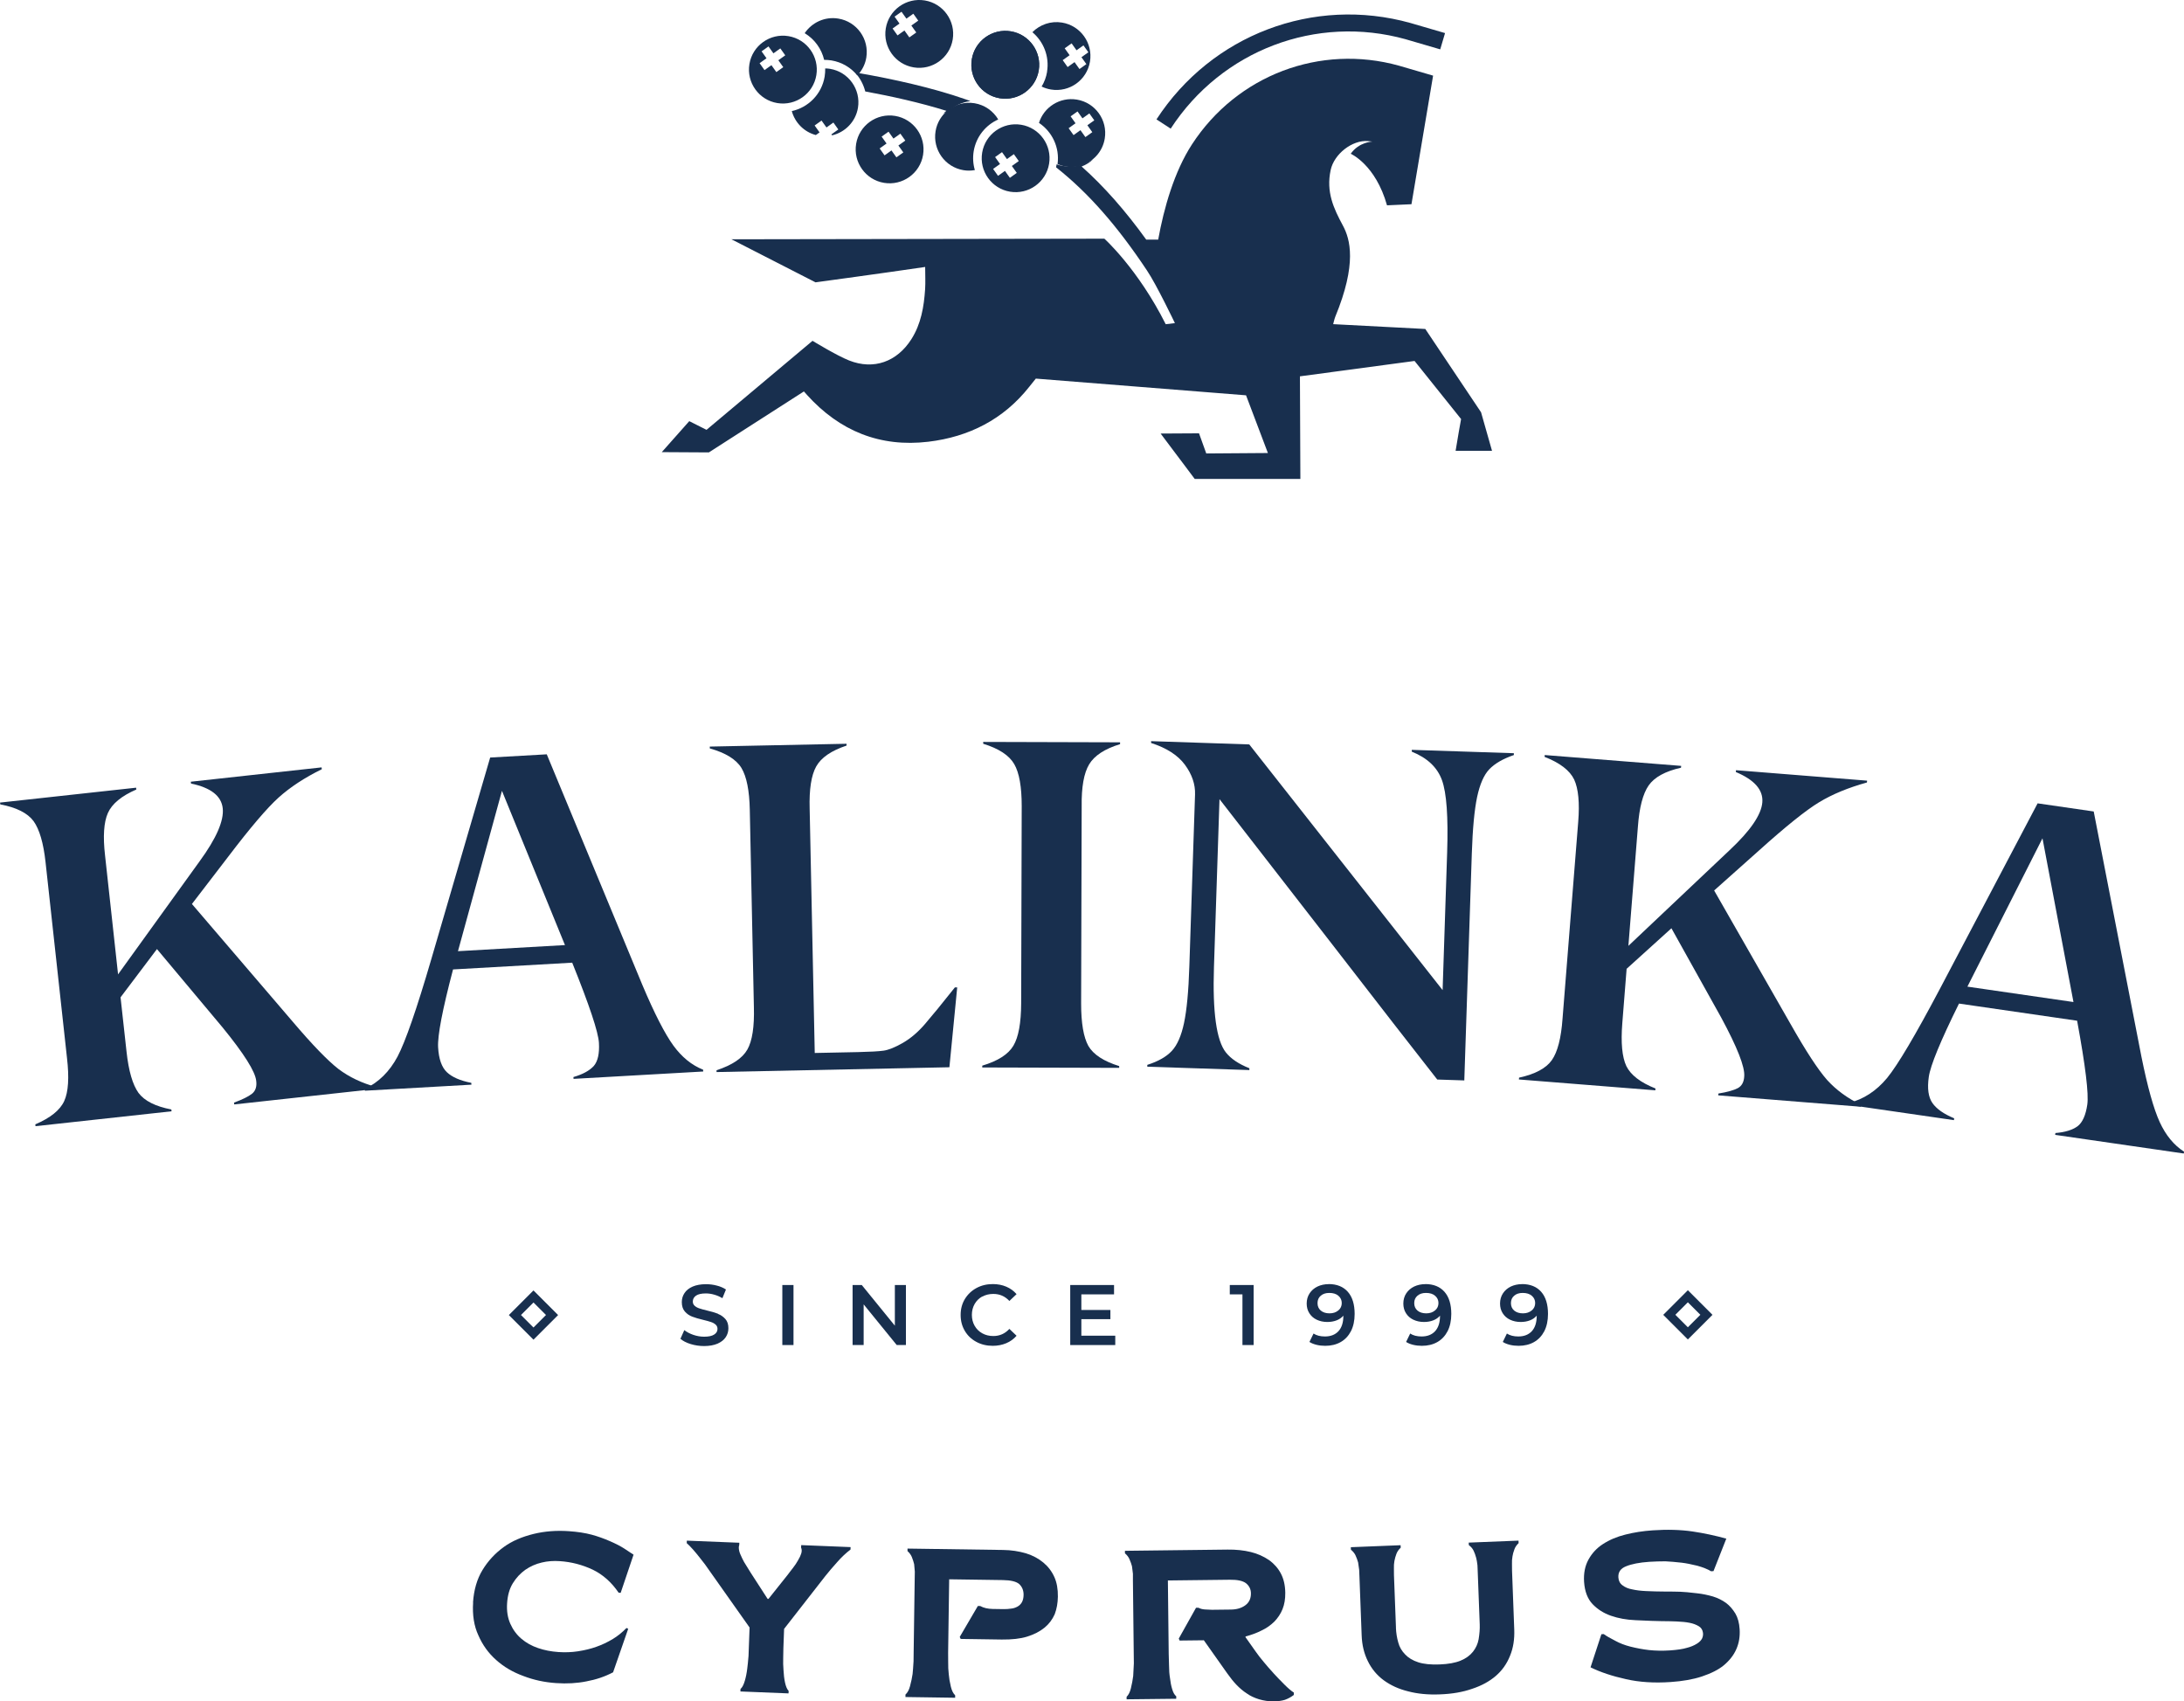 <?xml version="1.0" encoding="UTF-8"?> <svg xmlns="http://www.w3.org/2000/svg" id="_Слой_2" data-name="Слой_2" viewBox="0 0 394.77 307.51"><defs><style> .cls-1 { fill: #182f4e; } </style></defs><g id="_синий_лого" data-name="синий_лого"><g><g><g><path class="cls-1" d="M269.69,81.48l-1.98-6.96-10.08-15.06-16.65-.87s.22-.94.37-1.32c3.96-9.6,2.71-14.05,1.38-16.51-1.68-3.12-3.06-6.07-2.2-10.05.62-2.86,3.87-5.44,6.75-5.21.38.03.78.09.78.09,0,0-2.39.05-3.91,2.2,0,0,4.49,1.95,6.56,9.32l4.42-.2,3.91-23.24s-5.12-1.51-6.17-1.8c-14.22-3.96-29.26,1.69-37.41,14.22-3.21,4.93-5.08,11.52-6.11,17.22h-2.16c-3.79-5.25-7.61-9.59-11.68-13.22.78-.29,1.5-.74,2.1-1.32-1.24.83-2.71,1.33-4.2,1.33-.86,0-1.67-.14-2.42-.4-.03.18-.06.36-.1.54,5.86,4.63,11.11,10.65,16.42,18.63,1.7,2.5,5.06,9.53,5.06,9.53l-1.66.2c-5.02-10.01-11.09-15.46-11.09-15.46l-67.41.11,15.2,7.78s12.54-1.7,19.82-2.78c0,1.48.07,2.76-.01,4.02-.21,3.18-.74,6.3-2.49,9.05-2.59,4.06-6.79,5.6-11.26,3.83-2.25-.89-6.6-3.55-6.6-3.55l-19.16,16.09-3.12-1.57-4.97,5.6,8.51.05,17.18-11.02s.4.45.57.64c5.89,6.51,13.18,9.49,21.93,8.45,7.34-.88,13.57-4.04,18.21-9.9.92-1.17,1.21-1.51,1.21-1.51l38,3.02,3.95,10.43-11.14.08-1.31-3.64-6.94.04,6.16,8.2h19.1l-.08-18.54,20.72-2.78,8.41,10.5s-.79,4.37-.99,5.74h6.57Z"></path><path class="cls-1" d="M170.56,20.5c.23-.11.46-.21.7-.3,1.16-1.03,2.62-1.73,4.15-1.93-.27-.1-.54-.2-.82-.3-6.14-2.15-13.24-3.69-19.29-4.75-.18.05-.35.09-.53.13.76.91,1.33,1.99,1.63,3.18,4.69.86,9.88,2.01,14.66,3.5-.18.14-.34.3-.5.46Z"></path><path class="cls-1" d="M254.1,7.1c.97.27,5.01,1.46,6.23,1.82l.87-2.94c-1.22-.36-5.28-1.55-6.27-1.83-17.5-4.87-35.94,2.13-45.89,17.43l2.57,1.67c9.22-14.17,26.3-20.66,42.5-16.15Z"></path><g><path class="cls-1" d="M165.16,12.18c3.34.55,6.5-1.71,7.05-5.05.55-3.34-1.71-6.5-5.05-7.05-3.34-.55-6.5,1.71-7.05,5.05-.55,3.34,1.71,6.5,5.05,7.05ZM161.7,3.01l1.25-.89.89,1.25,1.25-.89.89,1.25-1.25.89.89,1.25-1.25.89-.89-1.25-1.25.89-.89-1.25,1.25-.89-.89-1.25Z"></path><path class="cls-1" d="M180.44,21.6c-.89-1.51-2.42-2.63-4.28-2.94-1.81-.3-3.56.23-4.88,1.31-1.11.91-1.92,2.21-2.17,3.74-.55,3.34,1.71,6.5,5.05,7.05.7.12,1.39.1,2.05-.02-.32-1.07-.4-2.23-.21-3.41.44-2.63,2.17-4.72,4.43-5.74Z"></path><path class="cls-1" d="M166.85,28c.55-3.34-1.71-6.5-5.05-7.05-3.34-.55-6.5,1.71-7.05,5.05-.55,3.34,1.71,6.5,5.05,7.05,3.34.55,6.5-1.71,7.05-5.05ZM159,26.83l1.25-.89-.89-1.25,1.25-.89.89,1.25,1.25-.89.89,1.25-1.25.89.89,1.25-1.25.89-.89-1.25-1.25.89-.89-1.25Z"></path><path class="cls-1" d="M191.16,29.65c.46.21.96.36,1.48.45,1.12.18,2.21.05,3.2-.33,1.96-.76,3.49-2.5,3.85-4.72.55-3.34-1.71-6.5-5.05-7.05-3.05-.5-5.94,1.34-6.84,4.21,2.38,1.59,3.77,4.44,3.36,7.44ZM193.52,21.03l1.25-.89.89,1.25,1.25-.89.89,1.25-1.25.89.89,1.25-1.25.89-.89-1.25-1.25.89-.89-1.25,1.25-.89-.89-1.25Z"></path><path class="cls-1" d="M184.58,22.55c-3.34-.55-6.5,1.71-7.05,5.05s1.71,6.5,5.05,7.05c3.34.55,6.5-1.71,7.05-5.05s-1.71-6.5-5.05-7.05ZM183.79,31.25l-1.25.89-.89-1.25-1.25.89-.89-1.25,1.25-.89-.89-1.25,1.25-.89.89,1.25,1.25-.89.89,1.25-1.25.89.89,1.25Z"></path><path class="cls-1" d="M189.27,12.96c-.16.98-.5,1.88-.99,2.68.52.26,1.09.44,1.69.54,3.34.55,6.5-1.71,7.05-5.05.55-3.34-1.71-6.5-5.05-7.05-2.04-.34-4.01.38-5.36,1.74,2.01,1.69,3.1,4.36,2.65,7.13ZM192.45,8.73l1.25-.89.89,1.25,1.25-.89.89,1.25-1.25.89.89,1.25-1.25.89-.89-1.25-1.25.89-.89-1.25,1.25-.89-.89-1.25Z"></path><path class="cls-1" d="M182.71,5.66c3.34.55,5.6,3.72,5.05,7.05-.55,3.34-3.72,5.6-7.05,5.05-3.34-.55-5.6-3.72-5.05-7.05.55-3.34,3.72-5.6,7.05-5.05Z"></path><path class="cls-1" d="M180.71,17.76c3.34.55,6.5-1.71,7.05-5.05.55-3.34-1.71-6.5-5.05-7.05-3.34-.55-6.5,1.71-7.05,5.05-.55,3.34,1.71,6.5,5.05,7.05Z"></path><path class="cls-1" d="M148.97,10.82c.43,0,.87.03,1.32.1,1.91.32,3.54,1.32,4.68,2.72.1-.11.2-.22.3-.34.66-.81,1.14-1.79,1.32-2.89.55-3.34-1.71-6.5-5.05-7.05-2.45-.41-4.79.71-6.09,2.64,1.77,1.06,3.05,2.81,3.52,4.82Z"></path><path class="cls-1" d="M143.12,20.07c.56,2.07,2.19,3.77,4.35,4.34l.67-.48-.89-1.25,1.25-.89.89,1.25,1.25-.89.89,1.25-1.25.89.12.17c2.35-.54,4.26-2.45,4.68-4.97.55-3.34-1.71-6.5-5.05-7.05-.29-.05-.58-.07-.87-.07.01.48-.02.97-.1,1.47-.53,3.19-2.97,5.6-5.95,6.24Z"></path><path class="cls-1" d="M147.56,13.58c.55-3.34-1.71-6.5-5.05-7.05-3.34-.55-6.5,1.71-7.05,5.05-.55,3.34,1.71,6.5,5.05,7.05s6.5-1.71,7.05-5.05ZM141.58,12.14l-1.25.89-.89-1.25-1.25.89-.89-1.25,1.25-.89-.89-1.25,1.25-.89.89,1.25,1.25-.89.89,1.25-1.25.89.89,1.25Z"></path></g></g><g><path class="cls-1" d="M68.09,196.8l-25.75,2.82-.04-.33c1.53-.56,2.62-1.1,3.26-1.61.64-.52.89-1.3.75-2.34-.18-1.68-2.21-4.9-6.08-9.64l-11.86-14.16-6.58,8.72,1.08,9.81c.38,3.51,1.11,6,2.17,7.47,1.09,1.45,3.06,2.44,5.93,2.99l.04.33-24.59,2.69-.04-.33c2.74-1.17,4.48-2.57,5.23-4.22.75-1.65.91-4.23.5-7.76l-3.88-35.43c-.38-3.45-1.1-5.91-2.16-7.39-1.09-1.47-3.1-2.48-6.02-3.03l-.04-.33,24.59-2.69.04.33c-2.68,1.16-4.4,2.58-5.14,4.25-.74,1.67-.91,4.23-.51,7.68l2.35,21.48,14.73-20.42c3.04-4.16,4.43-7.36,4.19-9.59-.24-2.24-2.15-3.73-5.73-4.48l-.04-.33,23.64-2.59.04.33c-3.13,1.54-5.73,3.25-7.82,5.13-2.08,1.88-5.1,5.42-9.06,10.63l-6.6,8.6,18.21,21.26c3.56,4.19,6.32,7.04,8.27,8.56,1.98,1.49,4.28,2.58,6.89,3.27l.04.33Z"></path><path class="cls-1" d="M127.12,193.67l-23.45,1.33-.02-.33c1.67-.48,2.9-1.15,3.68-2,.73-.85,1.04-2.24.93-4.18-.11-1.94-1.72-6.77-4.83-14.49l-21.54,1.22c-1.92,7.28-2.82,11.98-2.7,14.08.12,2.11.65,3.61,1.59,4.5.94.89,2.41,1.53,4.41,1.92l.02.33-19.25,1.09-.02-.33c2.49-1.17,4.47-3.12,5.92-5.84,1.43-2.72,3.46-8.58,6.09-17.57l10.65-36.48,10.23-.58,17.3,41.73c2.18,5.16,4.05,8.79,5.58,10.9,1.54,2.11,3.33,3.56,5.38,4.37l.02.33ZM102.12,170.82l-11.39-27.88-7.95,28.98,19.33-1.1Z"></path><path class="cls-1" d="M129.52,193.77v-.33c2.82-.92,4.68-2.17,5.57-3.74.89-1.57,1.28-4.14,1.18-7.69l-.74-35.64c-.07-3.47-.57-5.99-1.5-7.55-.95-1.56-2.86-2.74-5.73-3.55v-.33s24.72-.51,24.72-.51v.33c-2.77.92-4.6,2.18-5.49,3.78-.89,1.6-1.28,4.14-1.18,7.61l.92,44.17,7.83-.16c2.17-.05,3.7-.13,4.62-.26.91-.13,2.07-.6,3.47-1.4,1.4-.81,2.74-1.94,4.01-3.42,1.27-1.47,3.07-3.67,5.4-6.61h.42s-1.41,14.43-1.41,14.43l-42.09.87Z"></path><path class="cls-1" d="M202.29,193.01l-24.74-.07v-.33c2.84-.85,4.71-2.05,5.63-3.61.92-1.55,1.39-4.1,1.4-7.66l.1-35.65c0-3.47-.44-6-1.35-7.58-.91-1.58-2.78-2.81-5.61-3.68v-.33s24.74.07,24.74.07v.33c-2.78.85-4.64,2.07-5.59,3.65-.95,1.58-1.4,4.11-1.35,7.58l-.1,35.65c0,3.53.43,6.08,1.31,7.67.91,1.56,2.77,2.77,5.57,3.64v.33Z"></path><path class="cls-1" d="M264.66,195.28l-4.87-.16c-4.16-5.3-10.61-13.6-19.34-24.89-8.77-11.29-15.44-19.89-20.02-25.79l-1,30.34c-.27,8.16.45,13.31,2.16,15.45.91,1.14,2.32,2.09,4.24,2.85v.33s-18.45-.61-18.45-.61v-.33c1.98-.63,3.45-1.47,4.43-2.52.98-1.05,1.72-2.73,2.21-5.05.49-2.32.82-5.74.96-10.26l1.03-31.05c.06-1.83-.55-3.62-1.82-5.35-1.28-1.74-3.32-3.05-6.12-3.95v-.33s17.74.59,17.74.59l34.95,44.41.82-24.89c.21-6.41-.1-10.77-.94-13.07-.84-2.31-2.66-4.02-5.45-5.14v-.33s18.45.61,18.45.61v.33c-1.98.68-3.45,1.54-4.43,2.56-.98,1.02-1.71,2.69-2.21,5.01-.49,2.32-.81,5.71-.96,10.18l-1.36,41.08Z"></path><path class="cls-1" d="M336.4,200.04l-25.82-2.06.03-.33c1.61-.26,2.78-.59,3.5-.97.73-.39,1.12-1.11,1.17-2.16.13-1.69-1.26-5.22-4.17-10.61l-8.99-16.13-8.1,7.33-.78,9.84c-.28,3.52-.04,6.1.73,7.74.8,1.62,2.55,2.97,5.27,4.05l-.03.33-24.66-1.96.03-.33c2.91-.63,4.88-1.69,5.92-3.16,1.04-1.48,1.69-3.99,1.94-7.53l2.83-35.53c.28-3.46.03-6.01-.73-7.66-.79-1.65-2.58-3.02-5.35-4.1l.03-.33,24.66,1.96-.03.33c-2.85.64-4.8,1.71-5.85,3.21-1.04,1.5-1.69,3.99-1.94,7.45l-1.72,21.54,18.3-17.3c3.76-3.52,5.73-6.4,5.91-8.64.18-2.24-1.42-4.07-4.79-5.48l.03-.33,23.7,1.89-.03.33c-3.36.93-6.24,2.12-8.64,3.57-2.4,1.45-6.03,4.37-10.89,8.74l-8.09,7.21,13.9,24.29c2.71,4.78,4.88,8.1,6.52,9.96,1.66,1.83,3.72,3.33,6.16,4.5l-.03.33Z"></path><path class="cls-1" d="M394.72,208.49l-23.24-3.37.05-.33c1.73-.14,3.07-.55,4.01-1.23.88-.68,1.47-1.99,1.75-3.91.28-1.92-.33-6.98-1.84-15.16l-21.35-3.1c-3.34,6.75-5.16,11.17-5.46,13.26-.3,2.09-.08,3.66.66,4.72.74,1.06,2.05,1.98,3.93,2.76l-.05.33-19.08-2.77.05-.33c2.67-.65,5-2.16,6.97-4.54,1.94-2.38,5.1-7.72,9.48-16l17.71-33.62,10.14,1.47,8.63,44.34c1.11,5.49,2.21,9.42,3.3,11.8,1.09,2.37,2.55,4.16,4.4,5.35l-.05.33ZM374.79,181.11l-5.6-29.59-13.57,26.81,19.16,2.78Z"></path></g><g><path class="cls-1" d="M129.78,237.45c-.52-.2-1.18-.4-1.98-.58-.59-.14-1.05-.27-1.4-.39-.34-.11-.62-.27-.84-.47-.22-.2-.33-.45-.33-.76,0-.44.19-.8.58-1.07.39-.27.98-.4,1.78-.4.49,0,.99.07,1.5.22.52.14,1.01.36,1.49.64l.64-1.57c-.47-.31-1.02-.55-1.66-.71-.64-.17-1.29-.25-1.95-.25-.95,0-1.75.15-2.41.43-.66.29-1.15.68-1.47,1.17-.33.49-.49,1.04-.49,1.64,0,.71.18,1.28.55,1.7.37.42.81.73,1.32.92.51.2,1.18.39,2.01.59.59.14,1.05.27,1.4.39.34.11.62.27.84.47.22.2.33.46.33.77,0,.42-.2.77-.6,1.02-.4.26-1,.39-1.81.39-.65,0-1.3-.11-1.95-.33-.65-.22-1.19-.51-1.64-.86l-.7,1.57c.45.39,1.07.71,1.85.95.78.24,1.59.36,2.43.36.95,0,1.76-.15,2.42-.43.66-.29,1.16-.68,1.48-1.16.33-.49.49-1.03.49-1.63,0-.7-.18-1.26-.55-1.67-.37-.41-.81-.72-1.33-.92Z"></path><rect class="cls-1" x="141.41" y="232.26" width="2.02" height="10.85"></rect><polygon class="cls-1" points="161.75 239.61 155.77 232.26 154.11 232.26 154.11 243.11 156.11 243.11 156.11 235.76 162.09 243.11 163.75 243.11 163.75 232.26 161.75 232.26 161.75 239.61"></polygon><path class="cls-1" d="M177.55,234.36c.59-.33,1.26-.49,2-.49,1.15,0,2.11.42,2.9,1.27l1.3-1.23c-.51-.59-1.13-1.04-1.86-1.35-.73-.31-1.55-.47-2.43-.47-1.1,0-2.09.24-2.97.72-.88.48-1.58,1.15-2.09,1.99-.51.85-.76,1.8-.76,2.87s.25,2.02.75,2.87c.5.85,1.19,1.51,2.08,1.99.88.48,1.87.72,2.97.72.89,0,1.7-.16,2.44-.47.74-.31,1.36-.76,1.87-1.35l-1.3-1.24c-.79.86-1.75,1.29-2.9,1.29-.74,0-1.41-.16-2-.49-.59-.33-1.05-.78-1.38-1.36-.33-.58-.5-1.24-.5-1.97s.17-1.39.5-1.97c.33-.58.79-1.03,1.38-1.36Z"></path><polygon class="cls-1" points="195.46 238.43 200.71 238.43 200.71 236.77 195.46 236.77 195.46 233.95 201.37 233.95 201.37 232.26 193.45 232.26 193.45 243.11 201.59 243.11 201.59 241.42 195.46 241.42 195.46 238.43"></polygon><polygon class="cls-1" points="222.29 233.95 224.58 233.95 224.58 243.11 226.6 243.11 226.6 232.26 222.29 232.26 222.29 233.95"></polygon><path class="cls-1" d="M240.17,232.1c-.74,0-1.42.15-2.02.43-.6.29-1.08.7-1.43,1.23-.35.53-.53,1.15-.53,1.85,0,.66.16,1.25.48,1.75.32.51.76.9,1.33,1.17.57.27,1.21.41,1.92.41.62,0,1.18-.1,1.67-.29.5-.19.9-.47,1.23-.85v.02c0,1.21-.29,2.13-.88,2.78-.59.64-1.41.96-2.45.96-.84,0-1.53-.18-2.06-.53l-.74,1.52c.36.23.79.4,1.28.52.49.12,1.02.18,1.57.18,1.05,0,1.98-.22,2.78-.67.8-.45,1.42-1.11,1.87-1.97.44-.86.67-1.9.67-3.12,0-1.74-.41-3.07-1.23-4-.82-.93-1.98-1.4-3.47-1.4ZM241.91,236.85c-.41.35-.94.53-1.59.53s-1.19-.17-1.58-.5c-.39-.33-.59-.78-.59-1.35s.2-1.01.59-1.34c.39-.34.9-.5,1.54-.5.7,0,1.25.17,1.65.52.4.35.6.78.6,1.31s-.2.98-.61,1.33Z"></path><path class="cls-1" d="M257.64,232.1c-.74,0-1.42.15-2.02.43-.6.29-1.08.7-1.43,1.23-.35.53-.53,1.15-.53,1.85,0,.66.16,1.25.48,1.75.32.51.76.9,1.33,1.17.57.27,1.21.41,1.92.41.62,0,1.18-.1,1.67-.29.5-.19.9-.47,1.23-.85v.02c0,1.21-.29,2.13-.88,2.78-.59.64-1.41.96-2.45.96-.84,0-1.53-.18-2.06-.53l-.74,1.52c.36.23.79.4,1.28.52.49.12,1.02.18,1.57.18,1.05,0,1.98-.22,2.78-.67.8-.45,1.42-1.11,1.87-1.97.44-.86.67-1.9.67-3.12,0-1.74-.41-3.07-1.23-4-.82-.93-1.98-1.4-3.47-1.4ZM259.39,236.85c-.41.35-.94.53-1.59.53s-1.19-.17-1.58-.5c-.39-.33-.59-.78-.59-1.35s.2-1.01.59-1.34c.39-.34.9-.5,1.54-.5.7,0,1.25.17,1.65.52.4.35.6.78.6,1.31s-.2.98-.61,1.33Z"></path><path class="cls-1" d="M275.12,232.1c-.74,0-1.42.15-2.02.43-.6.29-1.08.7-1.43,1.23-.35.53-.53,1.15-.53,1.85,0,.66.16,1.25.48,1.75.32.51.76.9,1.33,1.17.57.27,1.21.41,1.92.41.62,0,1.18-.1,1.67-.29.5-.19.9-.47,1.23-.85v.02c0,1.21-.29,2.13-.88,2.78-.59.64-1.41.96-2.45.96-.84,0-1.53-.18-2.06-.53l-.74,1.52c.36.23.79.4,1.28.52.49.12,1.02.18,1.57.18,1.05,0,1.98-.22,2.78-.67.8-.45,1.42-1.11,1.87-1.97.44-.86.67-1.9.67-3.12,0-1.74-.41-3.07-1.23-4-.82-.93-1.98-1.4-3.47-1.4ZM276.87,236.85c-.41.35-.94.53-1.59.53s-1.19-.17-1.58-.5c-.39-.33-.59-.78-.59-1.35s.2-1.01.59-1.34c.39-.34.9-.5,1.54-.5.7,0,1.25.17,1.65.52.4.35.6.78.6,1.31s-.2.98-.61,1.33Z"></path><path class="cls-1" d="M91.98,237.69l4.45,4.45,4.45-4.45-4.45-4.45-4.45,4.45ZM96.43,239.94l-2.26-2.26,2.26-2.26,2.26,2.26-2.26,2.26Z"></path><path class="cls-1" d="M305.09,233.2l-4.45,4.45,4.45,4.45,4.45-4.45-4.45-4.45ZM302.83,237.64l2.26-2.26,2.26,2.26-2.26,2.26-2.26-2.26Z"></path></g></g><g><path class="cls-1" d="M85.5,289.66c.15-2.29.72-4.25,1.71-5.88,1-1.65,2.29-3.04,3.87-4.18,1.46-1.06,3.27-1.84,5.41-2.36,1.98-.48,4.08-.64,6.3-.49,1.59.11,2.98.32,4.17.64,1.07.29,2.17.68,3.32,1.18,1.01.44,1.87.88,2.57,1.33.19.13.48.32.86.57s.65.43.81.53l-2.33,6.9-.37-.03c-1.28-1.88-2.84-3.27-4.68-4.16-1.87-.88-3.85-1.4-5.95-1.54-1.15-.08-2.24,0-3.26.25-1.08.25-2.07.69-2.97,1.31-.89.63-1.65,1.44-2.27,2.45-.59.96-.94,2.17-1.03,3.63-.09,1.39.11,2.62.59,3.69.48,1.08,1.15,1.98,2,2.7.86.73,1.86,1.29,3.01,1.68,1.13.39,2.36.63,3.69.72,1.2.08,2.36.04,3.48-.13,1.25-.19,2.37-.46,3.36-.82,1.04-.36,2.04-.84,3-1.42.86-.52,1.68-1.18,2.45-1.98l.31.15-2.73,7.86c-1.48.78-3.08,1.32-4.82,1.64-1.69.34-3.52.45-5.49.31-2.09-.14-4.07-.57-5.93-1.29-1.89-.69-3.52-1.65-4.89-2.88-1.39-1.23-2.47-2.72-3.23-4.48-.78-1.68-1.09-3.65-.94-5.93Z"></path><path class="cls-1" d="M133.64,278.82l-.02.45c-.1.25-.11.6,0,1.06.06.29.24.73.53,1.32.2.43.45.89.78,1.38.07.12.33.54.78,1.26l3.04,4.7h.16s3.53-4.43,3.53-4.43c.07-.11.16-.22.26-.35.1-.13.21-.27.34-.44.13-.16.23-.3.31-.4.36-.47.65-.9.88-1.32.29-.48.49-.91.6-1.27.12-.4.11-.76-.03-1.06l.02-.45,8.93.36-.02.45c-.43.32-.83.66-1.21,1.02-.45.43-.85.84-1.2,1.25-.64.71-1.02,1.14-1.15,1.31-.53.63-.86,1.02-.98,1.19l-7.46,9.56-.13,3.49c-.02.62-.03,1.17-.03,1.64-.03.84-.01,1.6.05,2.29.04.84.13,1.59.27,2.25.16.75.38,1.26.66,1.54l-.02.45-8.7-.35.02-.45c.3-.25.57-.75.78-1.48.19-.64.34-1.38.44-2.22.07-.49.14-1.25.23-2.28l.06-1.64.13-3.49-7.17-10.15c-.45-.62-.74-1.04-.89-1.26-.28-.38-.62-.82-1.03-1.32-.03-.04-.19-.23-.46-.57s-.49-.6-.65-.77c-.51-.56-.89-.96-1.16-1.18l.02-.45,9.48.38Z"></path><path class="cls-1" d="M176.74,290.28h.44c.61.34,1.35.51,2.24.53l1.98.03c.46,0,.91-.02,1.34-.09.39-.03.78-.15,1.17-.36.34-.19.61-.45.81-.8.19-.35.29-.78.3-1.31.01-.82-.26-1.47-.8-1.98-.54-.45-1.52-.69-2.96-.71l-9.69-.14-.19,13.27c0,.62,0,1.17.01,1.64-.01.84.02,1.6.11,2.29.05.63.17,1.37.38,2.24.17.69.42,1.19.77,1.52v.45s-8.98-.13-8.98-.13v-.45c.36-.32.64-.82.82-1.5.22-.83.38-1.57.47-2.23.05-.49.11-1.25.17-2.28l.02-1.64.19-13.34.02-1.22c-.04-.55-.08-1-.12-1.35-.09-.39-.23-.82-.42-1.3-.15-.37-.41-.73-.78-1.07v-.45s17.29.25,17.29.25c1.46.02,2.85.23,4.16.62,1.18.37,2.22.92,3.12,1.67.86.72,1.53,1.6,1.99,2.64.43.97.64,2.14.62,3.52-.02,1.15-.21,2.21-.57,3.16-.43.97-1.04,1.78-1.85,2.44-.83.68-1.88,1.22-3.13,1.61-1.22.38-2.75.55-4.6.53l-7.42-.11-.17-.36,3.26-5.57Z"></path><path class="cls-1" d="M216.2,290.59h.42c.32.17.71.28,1.17.31.54.04.97.06,1.27.06l3.43-.04c1.05-.01,1.92-.27,2.6-.77.69-.5,1.03-1.22,1.02-2.16,0-.74-.3-1.35-.89-1.83-.58-.44-1.56-.65-2.94-.63l-11.18.13.15,13.27c.01.89.03,1.59.06,2.11,0,.84.06,1.59.17,2.25.08.73.21,1.4.39,1.99.18.63.43,1.07.74,1.31v.45s-8.97.1-8.97.1v-.45c.34-.33.6-.84.77-1.52.2-.83.34-1.58.42-2.24.04-.49.08-1.26.12-2.29l-.02-1.64-.15-13.34v-1.22c-.07-.55-.12-1-.17-1.35-.1-.38-.25-.81-.46-1.29-.16-.37-.43-.72-.81-1.05v-.45s18.56-.22,18.56-.22c1.52-.02,2.92.13,4.19.44,1.19.29,2.28.77,3.27,1.44.94.67,1.66,1.49,2.16,2.44.52.98.78,2.14.8,3.49.01,1.12-.15,2.1-.5,2.96-.33.82-.82,1.56-1.46,2.23-.68.67-1.44,1.21-2.3,1.61-.88.45-1.84.81-2.88,1.08l-.07.11,1.83,2.59c.45.66.96,1.3,1.51,1.95.41.5,1.01,1.2,1.83,2.1.42.46,1.05,1.12,1.91,1.98.68.68,1.24,1.15,1.68,1.42v.43c-.51.39-1.05.68-1.61.88-.54.17-1.22.27-2.03.28-.91.01-1.8-.12-2.67-.38-.86-.27-1.59-.61-2.18-1.04-.66-.42-1.3-.96-1.91-1.6-.51-.53-1.06-1.22-1.65-2.05l-4.22-5.97-4.38.05-.15-.36,3.12-5.57Z"></path><path class="cls-1" d="M252.32,294.21c.04.94.18,1.82.42,2.65.21.81.62,1.53,1.25,2.17.59.63,1.38,1.1,2.37,1.42.98.32,2.26.45,3.85.39,1.58-.06,2.85-.29,3.81-.69.94-.39,1.68-.92,2.22-1.6.54-.68.88-1.43,1.03-2.26.16-.97.23-1.86.2-2.68l-.36-9.47-.05-1.22c-.07-.56-.14-1.01-.23-1.34-.14-.51-.29-.94-.46-1.28-.18-.39-.47-.73-.87-1.03l-.02-.45,9-.36.02.45c-.36.35-.62.72-.75,1.09-.19.51-.31.95-.36,1.31-.08.44-.11.89-.09,1.36-.01.3,0,.71.01,1.23l.4,10.62c.07,1.76-.18,3.35-.76,4.75-.57,1.44-1.43,2.66-2.58,3.65-1.15.99-2.58,1.77-4.29,2.33-1.65.58-3.58.92-5.78,1-2.16.09-4.09-.1-5.78-.55-1.68-.41-3.14-1.08-4.39-1.99-1.24-.91-2.19-2.06-2.87-3.44-.69-1.38-1.07-2.94-1.13-4.68l-.4-10.62-.05-1.22c-.07-.55-.13-1-.19-1.34-.12-.44-.28-.87-.47-1.28-.17-.37-.45-.71-.83-1.03l-.02-.45,9-.36.02.45c-.35.31-.61.68-.77,1.09-.16.43-.29.86-.37,1.31-.08.44-.11.89-.09,1.36-.01.3,0,.71.01,1.23l.36,9.47Z"></path><path class="cls-1" d="M309.71,283.97l-.41.03c-.66-.39-1.49-.72-2.49-1-1.11-.27-2.06-.46-2.83-.55-1.13-.13-2.11-.21-2.95-.25-1,0-1.98.03-2.93.09-1.76.12-3.15.39-4.18.81-.99.39-1.45,1.06-1.39,2.01.04.62.29,1.1.75,1.43.47.36,1.05.61,1.75.73.74.17,1.59.27,2.55.31,1.17.05,2.18.08,3.01.08,1.46,0,2.5.02,3.12.04.63.02,1.65.11,3.06.28.94.1,1.9.3,2.87.58.87.27,1.65.66,2.36,1.17.63.47,1.19,1.11,1.68,1.91.44.75.7,1.7.77,2.84.08,1.29-.11,2.49-.6,3.6-.47,1.08-1.23,2.05-2.27,2.92-.96.79-2.29,1.46-3.97,2.02-1.57.52-3.46.85-5.65,1-2.96.2-5.64.03-8.05-.52-2.5-.55-4.64-1.27-6.41-2.14l1.96-5.98.42-.03c.48.35,1.19.76,2.12,1.23.78.43,1.69.78,2.71,1.04,1.12.28,2.23.49,3.35.62,1.21.13,2.49.15,3.84.06,1.28-.09,2.29-.24,3.01-.46.69-.17,1.29-.42,1.83-.76.45-.28.76-.6.93-.95.15-.34.2-.68.15-1.02-.07-.51-.31-.9-.73-1.16-.49-.3-1.05-.51-1.67-.63-.63-.13-1.42-.21-2.37-.25-.63-.03-1.57-.05-2.84-.06-.71,0-2.25-.06-4.61-.17-1.62-.07-3.09-.34-4.41-.8s-2.42-1.16-3.32-2.1c-.91-.95-1.42-2.29-1.54-4.03-.1-1.55.17-2.89.8-4.03.64-1.16,1.51-2.09,2.6-2.79,1.18-.77,2.53-1.34,4.06-1.72,1.53-.39,3.18-.65,4.96-.77,2.63-.18,5.01-.11,7.15.2,2.1.31,4.14.75,6.14,1.3l-2.32,5.88Z"></path></g></g></g></svg> 
